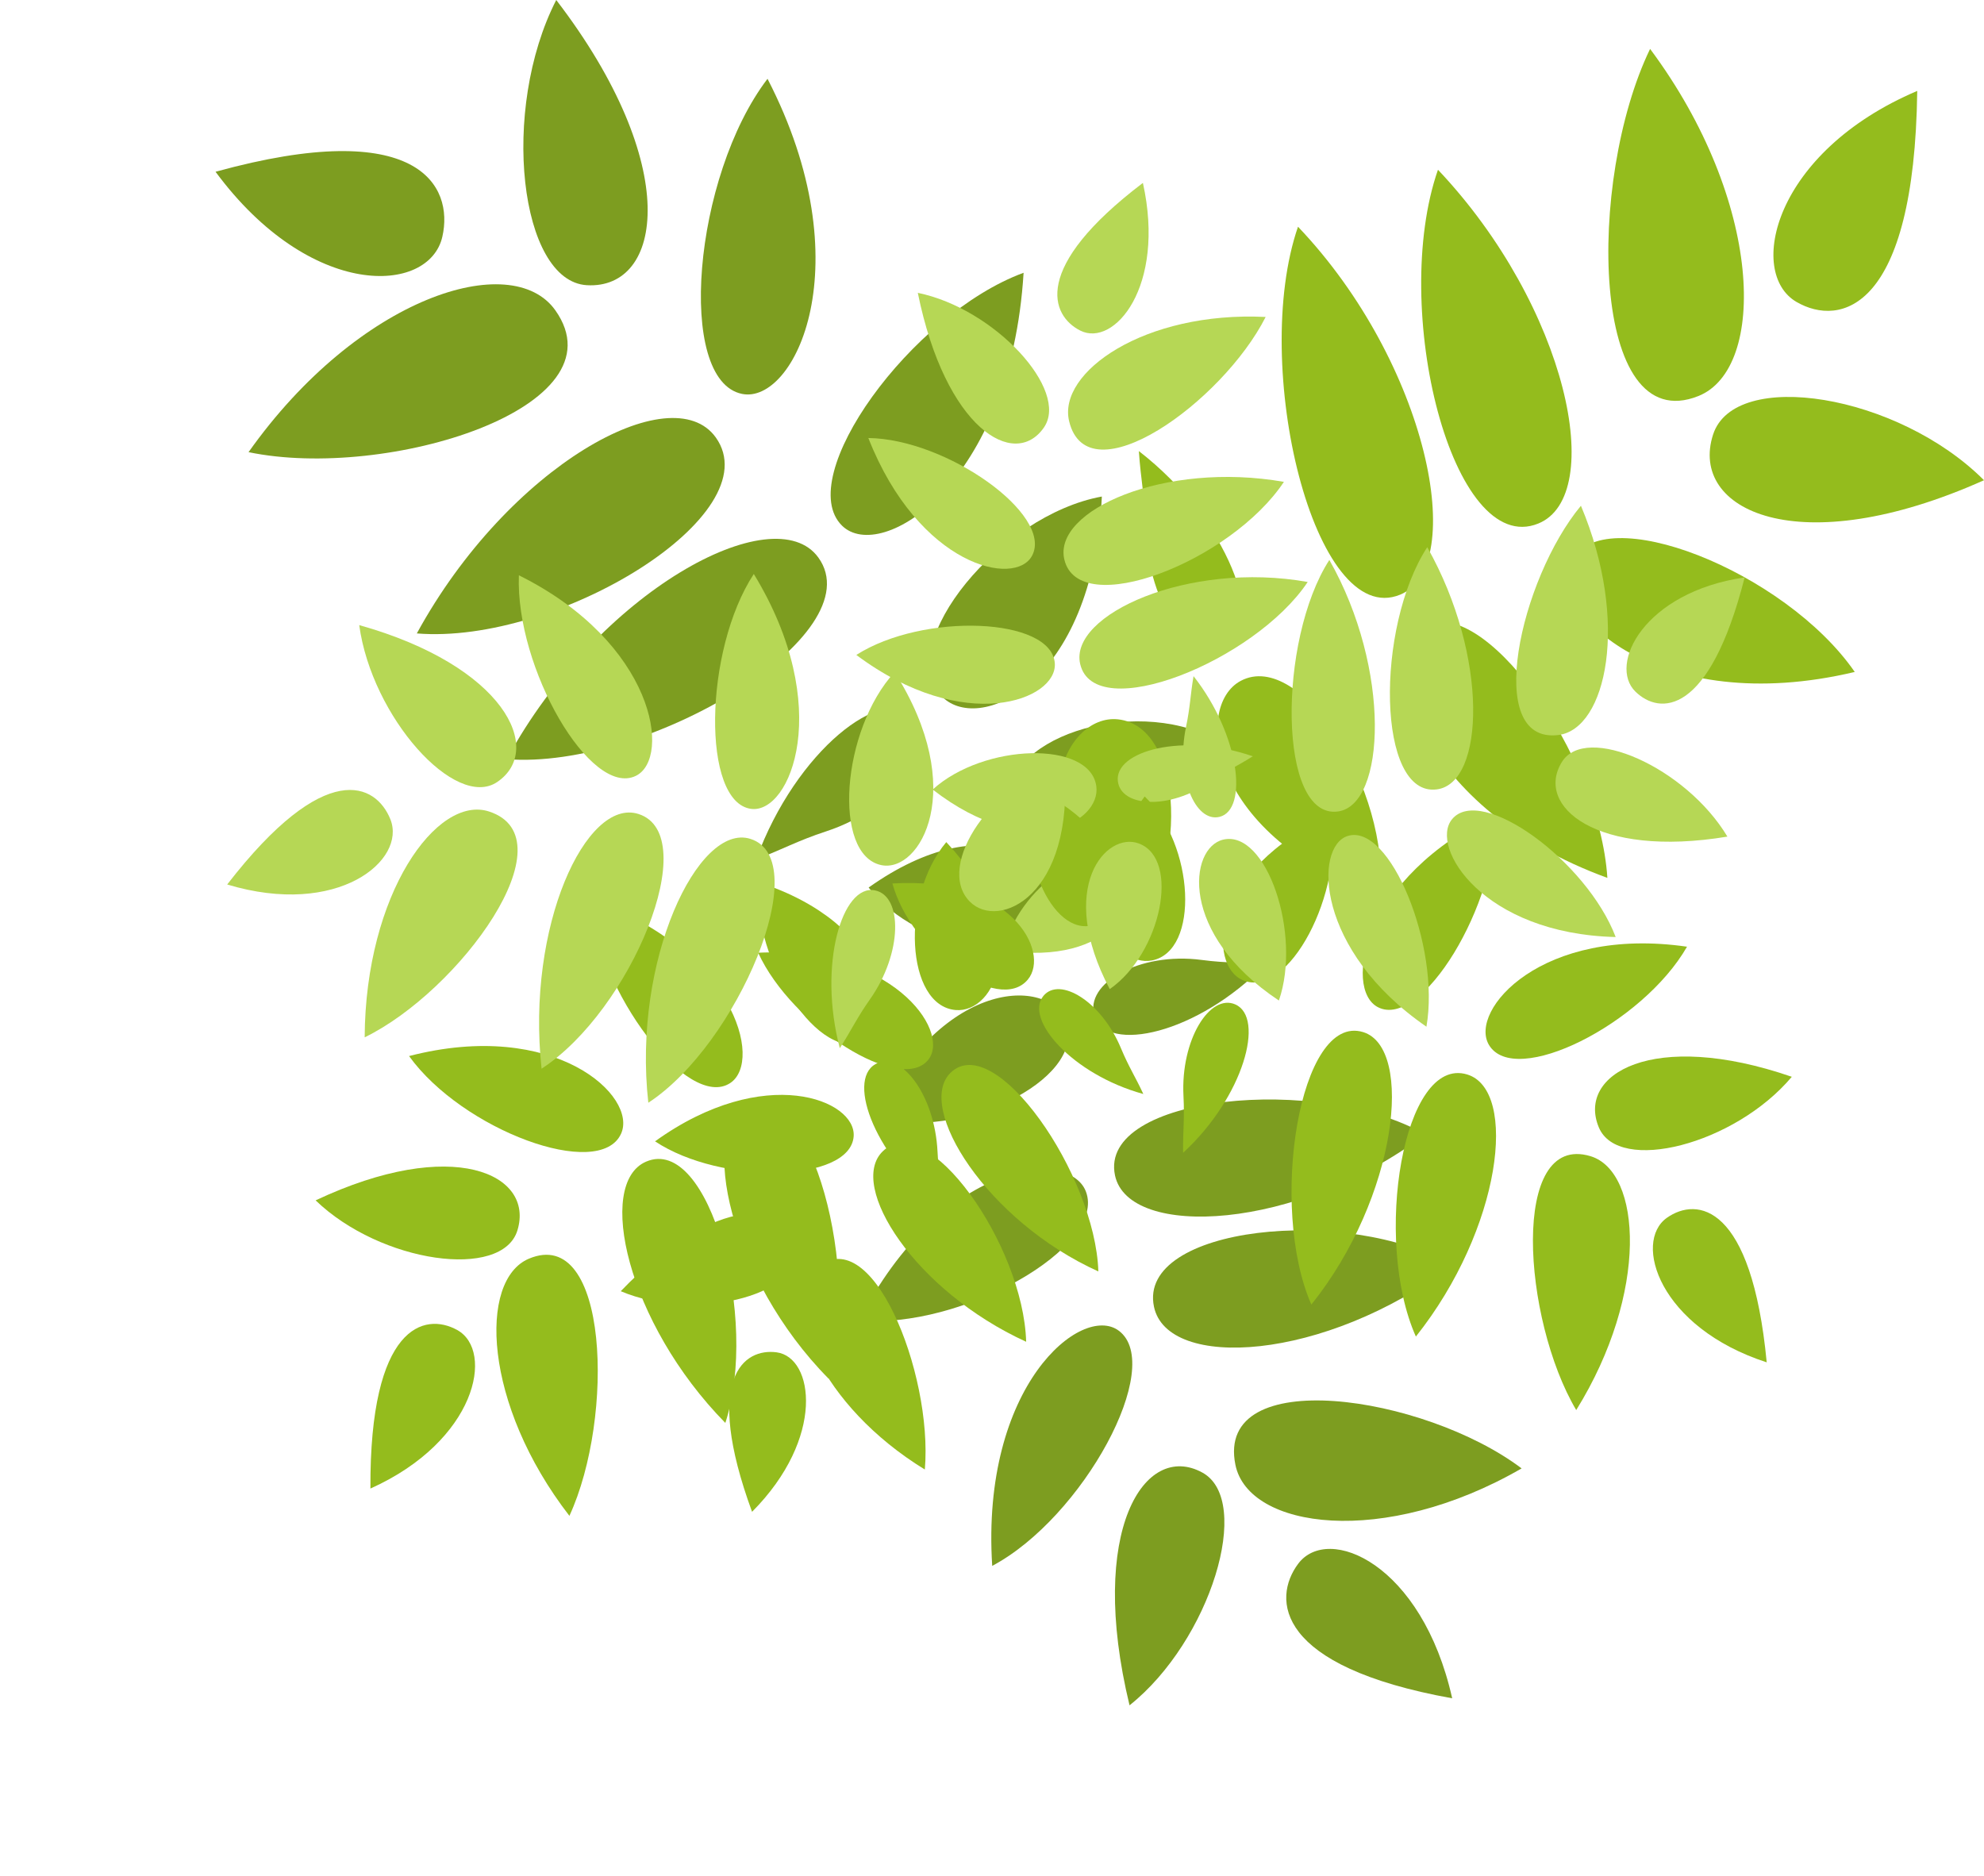<?xml version="1.0" encoding="UTF-8"?><svg id="a" xmlns="http://www.w3.org/2000/svg" viewBox="0 0 510.87 483.12"><defs><style>.b{fill:#b6d755;}.c{fill:#7d9d20;}.d{fill:#94bc1d;}</style></defs><g><path class="c" d="M113.9,60.97c3-13.11-6.12-31.17-58.4-16.74,24.45,33.09,54.98,31.67,58.4,16.74Z"/><path class="c" d="M143,79.91c-11.26-15.9-50.69-3.44-79,36.52,35.6,7.41,96.75-11.45,79-36.52Z"/><path class="c" d="M151.12,73.44c19.62,1.13,24.7-30.96-7.89-73.44-14.5,28.32-9.42,72.44,7.89,73.44Z"/><path class="c" d="M184.3,112.63c-11.35-15.82-53.38,7.29-76.97,50.48,36.19,2.96,91.22-30.61,76.97-50.48Z"/><path class="c" d="M210.72,143.57c-11.4-15.78-56.76,8.65-80.22,51.92,36.2,2.83,94.53-32.1,80.22-51.92Z"/><path class="c" d="M191.06,101.43c13.5,2.78,31.31-33.23,6.57-81.14-19.14,25.12-23.59,77.65-6.57,81.14Z"/><path class="c" d="M216.83,135.37c10.04,9.85,43.4-10.78,46.74-65.13-28.97,10.67-59.39,52.72-46.74,65.13Z"/><path class="c" d="M235.45,184.66c-7.87-8.79-30.46,8.48-40.73,36.61,6.75-2.51,10.48-4.73,18.03-7.2,18.21-5.96,29.41-21.93,22.71-29.41Z"/><path class="c" d="M242.17,178.96c9.29,10.62,39.34-2.43,41.55-51.1-26.21,4.77-53.25,37.72-41.55,51.1Z"/><path class="c" d="M259.79,208.18c2.36,14.18,30.44,20.97,53.07-17.87-21.63-11.38-56.04,0-53.07,17.87Z"/></g><g><path class="c" d="M334.27,402.68c-6.77,9.07-5.81,26.46,39.66,34.64-7.77-34.75-31.95-44.96-39.66-34.64Z"/><path class="c" d="M318.11,377.19c3.35,16.51,38.18,21.46,73.7,.93-25.12-18.95-78.98-26.97-73.7-.93Z"/><path class="c" d="M309.61,379.2c-14.85-8.15-29.66,14.88-18.76,59.93,20.85-16.61,31.86-52.74,18.76-59.93Z"/><path class="c" d="M297.14,336.48c3.45,16.49,43.9,14.13,76.85-10.65-27.09-15.71-81.18-10.05-76.85,10.65Z"/><path class="c" d="M287.11,302.68c3.5,16.48,46.99,14.32,79.86-10.57-27.14-15.61-84.25-10.12-79.86,10.57Z"/><path class="c" d="M288.09,342.67c-9.54-7.16-35.57,14.18-32.6,60.55,23.37-12.41,44.62-51.53,32.6-60.55Z"/><path class="c" d="M279.59,306.77c-4.45-11.36-37.34-7.72-58.35,33.23,26.1,2.46,63.96-18.91,58.35-33.23Z"/><path class="c" d="M281.84,261.61c3.13,9.74,26.52,4.71,44.02-13.32-6.09-.55-9.74-.22-16.43-1.1-16.15-2.13-30.26,6.12-27.59,14.42Z"/><path class="c" d="M274.69,263.55c-3.61-11.69-31.36-12.69-49.56,24.26,21.96,6.01,54.12-9.54,49.56-24.26Z"/><path class="c" d="M270.92,234.34c2.97-11.88-16.52-27.56-47.25-5.8,12.94,16.85,43.5,20.77,47.25,5.8Z"/></g><g><path class="d" d="M117.74,342.49c-8.46-4.69-22.57-1.19-22.36,40.82,27.3-12.25,32-35.48,22.36-40.82Z"/><path class="d" d="M136.18,324.12c-13.02,5.51-11.78,37.49,10.44,66.22,11.71-25.41,10.1-74.91-10.44-66.22Z"/><path class="d" d="M133.24,316.81c4.42-14.55-16.71-24.33-51.97-7.71,16.78,16.17,48.07,20.55,51.97,7.71Z"/><path class="d" d="M166.36,299.13c-12.99,5.6-4.9,41.51,20.41,67.28,8.76-26.67-4.11-74.31-20.41-67.28Z"/><path class="d" d="M192.54,285c-12.97,5.64-4.6,44.3,20.8,69.99,8.67-26.7-4.52-77.07-20.8-69.99Z"/><path class="d" d="M159.91,291.96c4.42-9.64-17.03-29.73-54.58-20.02,13.72,19.07,49.02,32.17,54.58,20.02Z"/><path class="d" d="M188.04,278.88c8.64-5.72,.65-34.65-36.11-47.26,1.96,23.78,25.22,54.47,36.11,47.26Z"/><path class="d" d="M225.4,274.03c-7.51,4.29,.18,24.49,17.61,37.44-.47-5.54-1.3-8.77-1.6-14.9-.71-14.8-9.61-26.2-16.01-22.55Z"/><path class="d" d="M222.72,267.92c9.03-5.02,5.64-30.05-27.42-40.75-1.59,20.6,16.05,47.07,27.42,40.75Z"/><path class="d" d="M246.09,260.09c10.19,.86,20.08-19-2.43-43.24-11.84,14.16-10.41,42.16,2.43,43.24Z"/></g><g><path class="d" d="M462.59,77.75c11.27,6.54,30.35,2.2,31.09-54.34-37.04,15.75-43.92,46.9-31.09,54.34Z"/><path class="d" d="M437.33,101.98c17.66-7.07,16.77-50.15-12.44-89.39-16.38,33.88-15.41,100.55,12.44,89.39Z"/><path class="d" d="M441.11,111.9c-6.3,19.47,21.89,33.19,69.76,11.76-22.19-22.21-64.2-28.93-69.76-11.76Z"/><path class="d" d="M396.11,134.81c17.62-7.19,7.61-55.73-25.84-91.1-12.43,35.67,3.72,100.12,25.84,91.1Z"/><path class="d" d="M360.53,153.13c17.6-7.25,7.26-59.51-26.3-94.75-12.32,35.71,4.21,103.85,26.3,94.75Z"/><path class="d" d="M404.61,144.63c-6.18,12.86,22.2,40.47,72.98,28.4-18-26.03-65.19-44.6-72.98-28.4Z"/><path class="d" d="M366.44,161.49c-11.76,7.47-1.71,46.62,47.45,64.57-2.05-32.05-32.62-73.98-47.45-64.57Z"/><path class="d" d="M316.04,167.02c10.21-5.57,.36-32.97-22.79-50.86,.5,7.47,1.54,11.83,1.79,20.09,.6,19.94,12.3,35.51,21,30.77Z"/><path class="d" d="M319.49,175.32c-12.27,6.51-8.32,40.29,35.92,55.57,2.64-27.69-20.46-63.77-35.92-55.57Z"/><path class="d" d="M287.85,185.23c-13.69-1.43-27.48,25.04,2.22,58.26,16.28-18.74,15.04-56.46-2.22-58.26Z"/></g><g><path class="b" d="M278.17,85.13c-7.63-3.85-12.62-16.21,16.12-38.03,5.94,26.76-7.44,42.42-16.12,38.03Z"/><path class="b" d="M275.3,108.49c-3.06-12.6,19.39-28.41,50.6-26.87-11.19,22.03-45.77,46.73-50.6,26.87Z"/><path class="b" d="M268.78,110.12c-7.6,10.91-25.33,.28-32.45-34.71,19.8,4.05,39.16,25.09,32.45,34.71Z"/><path class="b" d="M274.06,144.07c-2.98-12.62,25.73-25.38,56.54-19.99-13.6,20.49-52.8,35.83-56.54,19.99Z"/><path class="b" d="M278.14,170.98c-2.94-12.63,27.79-26.61,58.59-21.12-13.66,20.44-54.9,36.97-58.59,21.12Z"/><path class="b" d="M265.8,143.01c-4.26,8.34-29.18,2.86-42.21-30.22,20.18,.25,47.58,19.71,42.21,30.22Z"/><path class="b" d="M271.61,170.83c.62,9.43-23.28,18.62-51.11-2.18,17.23-10.99,50.33-9.7,51.11,2.18Z"/><path class="b" d="M287.85,201.22c-1.01-7.84,16.79-12.69,34.74-6.47-4.02,2.55-6.66,3.62-10.99,6.6-10.46,7.22-22.89,6.54-23.75-.14Z"/><path class="b" d="M282.29,202.43c1.31,9.36-17.53,19.93-42.13,.88,13.21-11.97,40.48-12.67,42.13-.88Z"/><path class="b" d="M289.18,223.94c5.92,7.15-2.44,24.91-30.74,20.82,3.46-16.24,23.29-29.83,30.74-20.82Z"/></g><g><path class="d" d="M429.23,313.58c7.75-5.46,21.79-3.57,25.69,37.23-27.69-8.97-34.52-31.01-25.69-37.23Z"/><path class="d" d="M409.54,297.72c13.18,3.96,15.1,35.13-3.67,65.38-13.84-23.41-17.11-71.62,3.67-65.38Z"/><path class="d" d="M411.69,290.31c-5.71-13.65,13.84-25.4,49.69-13.03-14.71,17.49-44.65,25.08-49.69,13.03Z"/><path class="d" d="M377.82,276.69c13.15,4.05,8.81,39.76-13.24,67.48-11.1-24.95-3.27-72.56,13.24-67.48Z"/><path class="d" d="M351.03,265.78c13.14,4.09,8.79,42.51-13.36,70.15-11.02-24.99-3.14-75.28,13.36-70.15Z"/><path class="d" d="M383.38,269.04c-5.23-8.89,13.63-30.67,51.02-25.26-11.46,19.97-44.43,36.46-51.02,25.26Z"/><path class="d" d="M354.8,259.35c-8.94-4.63-4.01-33.56,30.43-49.73,.42,23.29-19.16,55.56-30.43,49.73Z"/><path class="d" d="M318.07,258.64c7.71,3.36,2.22,23.79-13.43,38.22-.08-5.43,.41-8.65,.1-14.63-.75-14.44,6.77-26.45,13.34-23.59Z"/><path class="d" d="M320.06,252.42c-9.25-3.9-8.4-28.56,22.64-42.47,3.55,19.83-10.98,47.39-22.64,42.47Z"/><path class="d" d="M296.62,247.32c-9.81,1.92-21.34-16.3-1.87-42.23,12.88,12.48,14.22,39.81,1.87,42.23Z"/></g><g><path class="d" d="M199.98,348.23c-8.4-1.12-19.03,6.38-6.33,41.07,18.94-19.04,15.9-39.79,6.33-41.07Z"/><path class="d" d="M209.76,327.02c-9.13,8.81,1.43,34.87,28.38,51.39,2.12-24.84-13.98-65.29-28.38-51.39Z"/><path class="d" d="M205.15,321.92c-.68-13.48-21.08-14.69-45.31,10.57,18.71,7.91,45.91,1.33,45.31-10.57Z"/><path class="d" d="M227.28,296.49c-9.08,8.87,8.32,35.95,36.95,49.02-.71-24.93-25.55-60.16-36.95-49.02Z"/><path class="d" d="M244.74,276.27c-9.05,8.9,9.41,38.16,38.08,51.13-.79-24.93-26.72-62.31-38.08-51.13Z"/><path class="d" d="M219.81,292.67c.78-9.42-22.96-19.05-51.14,1.23,17.04,11.3,50.15,10.64,51.14-1.23Z"/><path class="d" d="M239.19,272.67c5.44-7.55-9.8-28.89-43.97-27.34,8.71,19.04,37.11,36.85,43.97,27.34Z"/><path class="d" d="M268.66,256.47c-4.94,5.99,7.45,20.21,25.74,25.24-2.04-4.43-3.69-6.83-5.77-11.81-5-12.02-15.77-18.54-19.97-13.44Z"/><path class="d" d="M264.63,252.28c5.98-7.09-4.3-26.7-34.84-24.78,4.83,17.57,27.31,33.71,34.84,24.78Z"/><path class="d" d="M281.63,238.18c8.69-2.61,10.95-22.27-14.9-34.99-5.58,15.58,3.96,38.28,14.9,34.99Z"/></g><g><path class="b" d="M100.52,210.97c-3.71-9.23-16.75-15.87-42.02,16.79,28.54,8.6,46.24-6.27,42.02-16.79Z"/><path class="b" d="M125.91,208.96c-13.42-4.36-31.82,21.21-32.01,58.16,24.44-11.91,53.17-51.29,32.01-58.16Z"/><path class="b" d="M128.06,201.35c12.23-8.33,1.8-29.9-35.56-40.38,3.2,23.63,24.77,47.74,35.56,40.38Z"/><path class="b" d="M164.39,209.6c-13.44-4.27-28.93,28.88-24.94,65.59,22.93-14.85,41.81-60.23,24.94-65.59Z"/><path class="b" d="M193.21,216.01c-13.46-4.22-30.38,31.25-26.27,67.95,22.88-14.93,43.17-62.65,26.27-67.95Z"/><path class="b" d="M163.74,199.78c9.26-4.54,4.82-34.29-30.13-51.64-.92,23.85,18.46,57.36,30.13,51.64Z"/><path class="b" d="M193.43,208.29c10.15,1.29,21.48-26.39,.67-60.49-12.88,19.7-13.46,58.86-.67,60.49Z"/><path class="b" d="M225.28,229.27c-8.41-1.66-14.69,19.07-9.04,40.64,2.99-4.6,4.3-7.65,7.78-12.59,8.41-11.93,8.42-26.64,1.26-28.05Z"/><path class="b" d="M226.92,222.77c10.02,2.1,22.56-19.53,3.44-49.7-13.7,14.89-16.07,47.06-3.44,49.7Z"/><path class="b" d="M249.74,232.19c7.37,7.41,27.04-1.41,24.3-35.08-17.74,3.12-33.58,25.74-24.3,35.08Z"/></g><g><path class="b" d="M421.1,178.08c6.18,6.06,19,6.5,28.14-29.4-26.01,3.82-35.18,22.5-28.14,29.4Z"/><path class="b" d="M401.29,189.27c12.34-1.54,18.38-29.13,5.79-59.04-15.63,18.83-25.25,61.47-5.79,59.04Z"/><path class="b" d="M402.17,196.23c-7,11.34,8.85,24.82,42.63,19.2-10.73-17.88-36.46-29.21-42.63-19.2Z"/><path class="b" d="M369.99,203.27c12.33-1.62,13.4-34.23-2.48-62.37-13.4,20.63-13,64.41,2.48,62.37Z"/><path class="b" d="M344.51,208.96c12.32-1.66,13.76-36.69-2.21-64.77-13.33,20.68-13.26,66.86,2.21,64.77Z"/><path class="b" d="M373.9,210.95c-5.91,7.15,7.93,29.51,42.13,30.34-7.47-19.6-34.68-39.36-42.13-30.34Z"/><path class="b" d="M346.99,215.28c-8.64,2.78-8.25,29.41,20.31,49.1,3.61-20.76-9.43-52.61-20.31-49.1Z"/><path class="b" d="M314.04,210.34c7.36-1.83,5.29-20.94-6.71-36.23-.83,4.84-.83,7.8-1.94,13.1-2.68,12.81,2.39,24.69,8.65,23.13Z"/><path class="b" d="M314.96,216.21c-8.82,2.09-11.48,24.27,14.35,41.43,5.93-17.19-3.24-44.06-14.35-41.43Z"/><path class="b" d="M293.28,217.21c-8.5-3.21-21.35,11.34-7.53,37.49,13.25-9.21,18.25-33.45,7.53-37.49Z"/></g></svg>